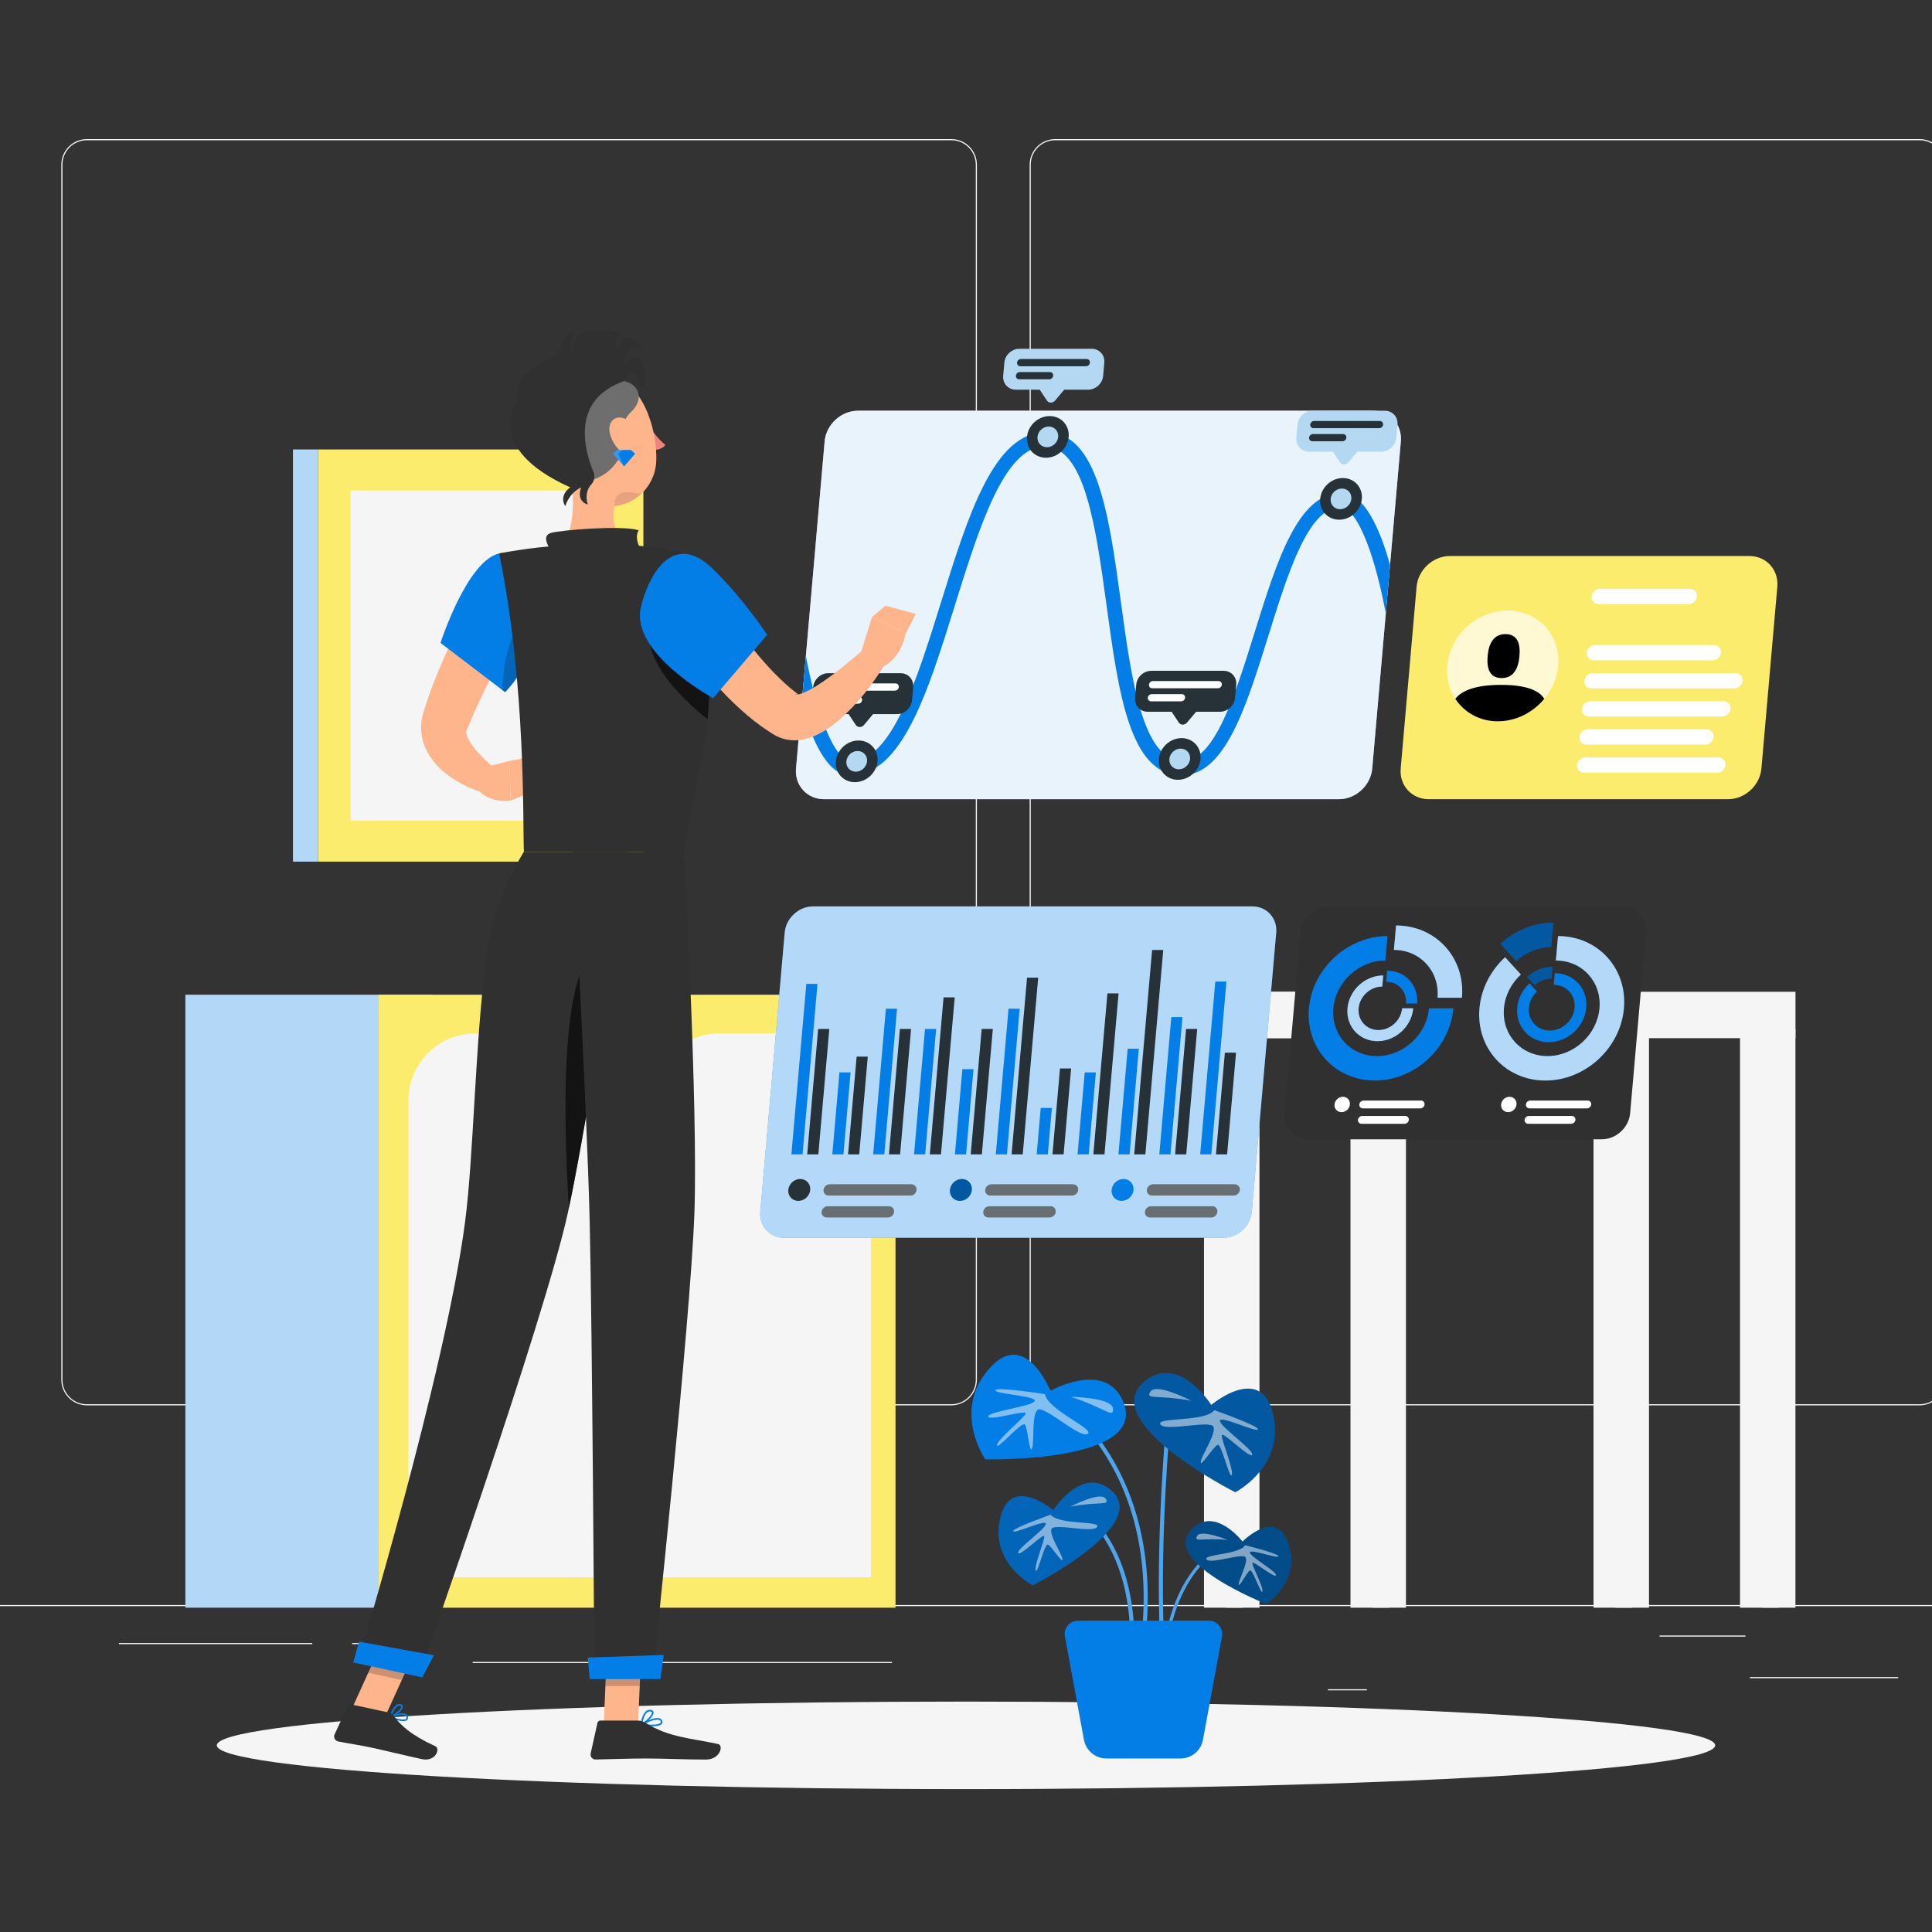 <svg width="500" height="500" viewBox="0 0 500 500" fill="none" xmlns="http://www.w3.org/2000/svg">
<rect x="0" y="0" width="500" height="500" fill="#333333" stroke="none"/>
<g clip-path="url(#clip0_588_6200)">
<g clip-path="url(#clip1_588_6200)">
<path d="M491.252 434.024H452.877V434.314H491.252V434.024Z" fill="#F5F5F5"/>
<path d="M353.747 437.168H343.676V437.458H353.747V437.168Z" fill="#F5F5F5"/>
<path d="M451.716 423.266H429.48V423.555H451.716V423.266Z" fill="#F5F5F5"/>
<path d="M80.822 425.211H30.779V425.501H80.822V425.211Z" fill="#F5F5F5"/>
<path d="M98.474 425.211H91.137V425.501H98.474V425.211Z" fill="#F5F5F5"/>
<path d="M230.852 430.104H122.32V430.394H230.852V430.104Z" fill="#F5F5F5"/>
<path d="M246.209 363.705H22.486C18.84 363.705 15.873 360.738 15.873 357.091V42.613C15.873 38.967 18.84 36 22.486 36H246.209C249.854 36 252.821 38.967 252.821 42.613V357.091C252.821 360.738 249.854 363.705 246.209 363.705ZM22.486 36.291C18.999 36.291 16.163 39.127 16.163 42.614V357.093C16.163 360.58 18.999 363.416 22.486 363.416H246.209C249.695 363.416 252.531 360.58 252.531 357.093V42.613C252.531 39.127 249.695 36.29 246.209 36.29L22.486 36.291Z" fill="#F5F5F5"/>
<path d="M496.807 363.705H273.085C269.44 363.705 266.473 360.738 266.473 357.091V42.613C266.473 38.967 269.44 36 273.085 36H496.807C500.454 36 503.42 38.967 503.42 42.613V357.091C503.42 360.738 500.453 363.705 496.807 363.705ZM273.085 36.291C269.599 36.291 266.762 39.127 266.762 42.614V357.093C266.762 360.58 269.599 363.416 273.085 363.416H496.807C500.295 363.416 503.131 360.58 503.131 357.093V42.613C503.131 39.127 500.295 36.29 496.807 36.29L273.085 36.291Z" fill="#F5F5F5"/>
<path d="M549.295 415.376H-30V415.666H549.295V415.376Z" fill="#F5F5F5"/>
<path d="M166.507 116.318H82.328V222.993H166.507V116.318Z" fill="#FCEC6D"/>
<path d="M158.127 126.938H90.709V212.374H158.127V126.938Z" fill="#F5F5F5"/>
<path d="M75.819 222.994H82.33L82.33 116.319H75.819L75.819 222.994Z" fill="#B3D8F7"/>
<path d="M134.228 170.972C141.763 178.506 141.763 190.722 134.228 198.257C126.694 205.791 114.478 205.791 106.943 198.257C99.408 190.722 126.694 163.436 134.228 170.972Z" fill="#F5F5F5"/>
<path d="M114.081 169.483C108.153 163.555 108.153 153.943 114.081 148.013C120.01 142.085 129.621 142.085 135.551 148.013C141.479 153.942 120.01 175.412 114.081 169.483Z" fill="#F5F5F5"/>
<path d="M422.403 266.289H412.404V416.071H422.403V266.289Z" fill="#F5F5F5"/>
<path d="M426.76 266.289H418.059V416.071H426.76V266.289Z" fill="#F5F5F5"/>
<path d="M321.594 266.289H311.596V416.071H321.594V266.289Z" fill="#F5F5F5"/>
<path d="M325.951 266.289H317.25V416.071H325.951V266.289Z" fill="#F5F5F5"/>
<path d="M460.311 266.289H450.312V416.071H460.311V266.289Z" fill="#F5F5F5"/>
<path d="M464.656 266.289H455.955V416.071H464.656V266.289Z" fill="#F5F5F5"/>
<path d="M359.503 266.289H349.504V416.071H359.503V266.289Z" fill="#F5F5F5"/>
<path d="M464.669 256.673H311.607V268.676H464.669V256.673Z" fill="#F5F5F5"/>
<path d="M355.159 256.673H311.607V268.676H355.159V256.673Z" fill="#F5F5F5"/>
<path d="M363.859 266.289H355.158V416.071H363.859V266.289Z" fill="#F5F5F5"/>
<path d="M112.004 257.434H47.977V416.072H112.004V257.434Z" fill="#B3D8F7"/>
<path d="M231.754 257.434H98.022V416.072H231.754V257.434Z" fill="#FCEC6D"/>
<path d="M225.389 408.195H168.838V284.803C168.838 275.218 176.609 267.447 186.194 267.447H208.034C217.619 267.447 225.39 275.218 225.39 284.803V408.195H225.389Z" fill="#F5F5F5"/>
<path d="M162.246 408.195H105.695V284.803C105.695 275.218 113.466 267.447 123.051 267.447H144.892C154.477 267.447 162.247 275.218 162.247 284.803V408.195H162.246Z" fill="#F5F5F5"/>
<path d="M157.158 336.754C157.158 340.047 154.646 342.716 151.547 342.716C148.447 342.716 145.936 340.047 145.936 336.754C145.936 333.461 148.447 330.792 151.547 330.792C154.645 330.792 157.158 333.461 157.158 336.754Z" fill="#F5F5F5"/>
<path d="M186.093 336.754C186.093 340.047 183.581 342.716 180.482 342.716C177.383 342.716 174.871 340.047 174.871 336.754C174.871 333.461 177.383 330.792 180.482 330.792C183.58 330.792 186.093 333.461 186.093 336.754Z" fill="#F5F5F5"/>
<path d="M250 463.016C357.082 463.016 443.889 457.947 443.889 451.693C443.889 445.44 357.082 440.37 250 440.37C142.918 440.37 56.111 445.44 56.111 451.693C56.111 457.947 142.918 463.016 250 463.016Z" fill="#F5F5F5"/>
<path d="M292.526 424.384C292.431 410.08 288.178 401.303 284.626 396.458C280.784 391.217 276.912 389.323 276.873 389.303L277.324 388.357C277.485 388.434 293.388 396.33 293.573 424.378L292.526 424.384Z" fill="#037EE6"/>
<path d="M296.655 421.862L295.611 421.77C299.711 375.331 268.652 359.015 268.338 358.856L268.812 357.921C269.132 358.083 300.817 374.724 296.655 421.862Z" fill="#037EE6"/>
<path d="M300.164 423.588C299.055 397.144 301.853 367.736 301.881 367.442L302.924 367.542C302.895 367.835 300.104 397.173 301.21 423.544L300.164 423.588Z" fill="#037EE6"/>
<path d="M302.226 425.128C304.04 413.849 308.466 407.438 311.858 404.045C315.529 400.376 318.815 399.351 318.848 399.34L318.607 398.539C318.471 398.58 304.957 402.879 301.4 424.996L302.226 425.128Z" fill="#037EE6"/>
<g opacity="0.3">
<path d="M292.526 424.384C292.431 410.08 288.178 401.303 284.626 396.458C280.784 391.217 276.912 389.323 276.873 389.303L277.324 388.357C277.485 388.434 293.388 396.33 293.573 424.378L292.526 424.384Z" fill="white"/>
<path d="M296.655 421.862L295.611 421.77C299.711 375.331 268.652 359.015 268.338 358.856L268.812 357.921C269.132 358.083 300.817 374.724 296.655 421.862Z" fill="white"/>
<path d="M300.164 423.588C299.055 397.144 301.853 367.736 301.881 367.442L302.924 367.542C302.895 367.835 300.104 397.173 301.21 423.544L300.164 423.588Z" fill="white"/>
<path d="M302.226 425.128C304.04 413.849 308.466 407.438 311.858 404.045C315.529 400.376 318.815 399.351 318.848 399.34L318.607 398.539C318.471 398.58 304.957 402.879 301.4 424.996L302.226 425.128Z" fill="white"/>
</g>
<path d="M271.84 359.958C271.84 359.958 264.928 342.37 254.996 355.445C246.937 366.053 254.973 377.668 254.973 377.668C254.973 377.668 298.201 378.763 290.467 362.256C285.707 352.097 271.84 359.958 271.84 359.958Z" fill="#037EE6"/>
<g opacity="0.5">
<path d="M270.427 360.797C270.427 360.797 257.692 358.824 257.616 359.816C257.54 360.808 268.786 361.266 267.739 362.664C266.692 364.061 255.857 365.246 255.755 366.581C255.653 367.916 265.895 364.672 265.442 365.846C264.988 367.02 258.119 372.537 258.007 374.006C257.895 375.475 264.449 367.784 265.227 368.65C266.006 369.515 266.412 376.485 267.072 374.879C267.732 373.274 266.927 366.258 268.509 364.887C270.091 363.516 279.358 372.284 281.463 371.102C283.568 369.919 271.175 364.96 270.427 360.797Z" fill="white"/>
<path d="M277.094 361.5C277.094 361.5 287.693 361.64 288.012 364.485C288.331 367.33 286.009 364.332 277.094 361.5Z" fill="white"/>
</g>
<path d="M275.597 423.508L280.523 450.244C281.041 453.056 283.493 455.097 286.352 455.097H305.499C308.358 455.097 310.81 453.056 311.328 450.244L316.254 423.508C316.644 421.391 315.019 419.44 312.867 419.44H278.984C276.832 419.44 275.207 421.392 275.597 423.508Z" fill="#037EE6"/>
<path d="M272.605 390.841C272.605 390.841 260.733 380.769 258.619 394.13C256.904 404.972 267.264 410.27 267.264 410.27C267.264 410.27 299.068 394.216 287.021 385.248C279.606 379.73 272.605 390.841 272.605 390.841Z" fill="#037EE6"/>
<path opacity="0.2" d="M272.605 390.841C272.605 390.841 260.733 380.769 258.619 394.13C256.904 404.972 267.264 410.27 267.264 410.27C267.264 410.27 299.068 394.216 287.021 385.248C279.606 379.73 272.605 390.841 272.605 390.841Z" fill="black"/>
<g opacity="0.5">
<path d="M271.906 392.001C271.906 392.001 261.893 395.532 262.225 396.282C262.557 397.032 270.898 392.981 270.683 394.403C270.467 395.825 263.065 400.908 263.511 401.917C263.957 402.926 270.127 396.579 270.256 397.607C270.384 398.636 267.549 405.318 268.04 406.428C268.531 407.538 270.291 399.401 271.193 399.726C272.095 400.051 275.107 404.951 274.96 403.529C274.813 402.106 271.494 397.328 272.108 395.716C272.722 394.104 282.866 396.857 283.933 395.178C285 393.501 274.071 394.732 271.906 392.001Z" fill="white"/>
<path d="M277.02 389.912C277.02 389.912 284.768 385.883 286.109 387.823C287.449 389.764 284.595 388.493 277.02 389.912Z" fill="white"/>
</g>
<path d="M313.476 363.604C313.476 363.604 327.273 351.898 329.73 367.427C331.723 380.026 319.683 386.184 319.683 386.184C319.683 386.184 282.722 367.527 296.723 357.105C305.339 350.691 313.476 363.604 313.476 363.604Z" fill="#037EE6"/>
<path opacity="0.3" d="M313.476 363.604C313.476 363.604 327.273 351.898 329.73 367.427C331.723 380.026 319.683 386.184 319.683 386.184C319.683 386.184 282.722 367.527 296.723 357.105C305.339 350.691 313.476 363.604 313.476 363.604Z" fill="black"/>
<g opacity="0.5">
<path d="M314.289 364.952C314.289 364.952 325.925 369.056 325.54 369.927C325.155 370.798 315.46 366.091 315.711 367.743C315.962 369.396 324.565 375.303 324.046 376.476C323.528 377.649 316.357 370.272 316.208 371.468C316.059 372.664 319.354 380.43 318.784 381.719C318.214 383.009 316.168 373.553 315.119 373.93C314.07 374.307 310.571 380.002 310.741 378.349C310.911 376.696 314.769 371.142 314.055 369.269C313.341 367.396 301.553 370.594 300.312 368.644C299.071 366.694 311.772 368.125 314.289 364.952Z" fill="white"/>
<path d="M308.346 362.524C308.346 362.524 299.34 357.841 297.783 360.096C296.224 362.352 299.542 360.874 308.346 362.524Z" fill="white"/>
</g>
<path d="M321.57 398.967C321.57 398.967 330.875 389.431 333.75 400.644C336.083 409.743 327.683 415.09 327.683 415.09C327.683 415.09 299.295 403.97 308.838 395.361C314.711 390.064 321.57 398.967 321.57 398.967Z" fill="#037EE6"/>
<path opacity="0.4" d="M321.57 398.967C321.57 398.967 330.875 389.431 333.75 400.644C336.083 409.743 327.683 415.09 327.683 415.09C327.683 415.09 299.295 403.97 308.838 395.361C314.711 390.064 321.57 398.967 321.57 398.967Z" fill="black"/>
<g opacity="0.5">
<path d="M322.258 399.899C322.258 399.899 331.073 402.102 330.85 402.768C330.628 403.433 323.195 400.653 323.493 401.848C323.791 403.042 330.507 406.778 330.208 407.673C329.909 408.569 324.142 403.657 324.115 404.544C324.089 405.431 327.042 410.896 326.713 411.881C326.384 412.866 324.23 406.075 323.487 406.424C322.744 406.773 320.573 411.19 320.583 409.967C320.593 408.743 323.037 404.405 322.384 403.081C321.731 401.757 313.31 404.918 312.266 403.574C311.223 402.23 320.632 402.399 322.258 399.899Z" fill="white"/>
<path d="M317.734 398.531C317.734 398.531 310.809 395.721 309.823 397.482C308.836 399.243 311.166 397.931 317.734 398.531Z" fill="white"/>
</g>
<path d="M414.513 294.855H338.662C334.918 294.855 332.148 291.819 332.476 288.075L336.563 241.356C336.891 237.612 340.192 234.576 343.936 234.576H419.787C423.531 234.576 426.301 237.612 425.973 241.356L421.885 288.075C421.558 291.819 418.257 294.855 414.513 294.855Z" fill="#303030"/>
<path d="M369.812 260.949C369.214 267.78 363.193 273.317 356.362 273.317C349.531 273.317 344.478 267.78 345.076 260.949C345.674 254.118 351.695 248.58 358.526 248.58L359.079 242.256C348.756 242.256 339.655 250.624 338.752 260.948C337.849 271.271 345.485 279.639 355.809 279.639C366.132 279.639 375.233 271.271 376.136 260.948L369.812 260.949Z" fill="#037EE6"/>
<path d="M378.352 258.207C379.255 247.884 371.618 239.516 361.295 239.516L360.742 245.84C367.573 245.84 372.626 251.377 372.028 258.208L378.352 258.207Z" fill="#037EE6"/>
<path opacity="0.7" d="M378.352 258.207C379.255 247.884 371.618 239.516 361.295 239.516L360.742 245.84C367.573 245.84 372.626 251.377 372.028 258.208L378.352 258.207Z" fill="white"/>
<path d="M362.864 260.949C362.591 264.058 359.851 266.578 356.742 266.578C353.633 266.578 351.333 264.058 351.606 260.949C351.878 257.84 354.618 255.32 357.727 255.32L357.979 252.441C353.281 252.441 349.139 256.25 348.728 260.949C348.318 265.647 351.793 269.455 356.491 269.455C361.189 269.455 365.331 265.646 365.742 260.949H362.864Z" fill="#037EE6"/>
<path opacity="0.7" d="M362.864 260.949C362.591 264.058 359.851 266.578 356.742 266.578C353.633 266.578 351.333 264.058 351.606 260.949C351.878 257.84 354.618 255.32 357.727 255.32L357.979 252.441C353.281 252.441 349.139 256.25 348.728 260.949C348.318 265.647 351.793 269.455 356.491 269.455C361.189 269.455 365.331 265.646 365.742 260.949H362.864Z" fill="white"/>
<path d="M366.751 259.701C367.163 255.003 363.687 251.195 358.988 251.195L358.736 254.073C361.846 254.073 364.145 256.593 363.873 259.702L366.751 259.701Z" fill="#037EE6"/>
<path d="M403.214 242.257L402.661 248.58C409.492 248.58 414.545 254.118 413.947 260.949C413.349 267.78 407.327 273.318 400.496 273.318C393.665 273.318 388.613 267.78 389.211 260.949C389.51 257.534 391.165 254.441 393.598 252.203L389.518 247.732C385.84 251.114 383.339 255.787 382.887 260.948C381.984 271.271 389.62 279.639 399.943 279.639C410.266 279.639 419.367 271.271 420.27 260.948C421.174 250.625 413.537 242.257 403.214 242.257Z" fill="#037EE6"/>
<path opacity="0.7" d="M403.214 242.257L402.661 248.58C409.492 248.58 414.545 254.118 413.947 260.949C413.349 267.78 407.327 273.318 400.496 273.318C393.665 273.318 388.613 267.78 389.211 260.949C389.51 257.534 391.165 254.441 393.598 252.203L389.518 247.732C385.84 251.114 383.339 255.787 382.887 260.948C381.984 271.271 389.62 279.639 399.943 279.639C410.266 279.639 419.367 271.271 420.27 260.948C421.174 250.625 413.537 242.257 403.214 242.257Z" fill="white"/>
<path d="M388.303 244.267L392.383 248.739C394.817 246.501 398.03 245.116 401.446 245.116L401.999 238.792C396.837 238.794 391.981 240.885 388.303 244.267Z" fill="#037EE6"/>
<path opacity="0.3" d="M388.303 244.267L392.383 248.739C394.817 246.501 398.03 245.116 401.446 245.116L401.999 238.792C396.837 238.794 391.981 240.885 388.303 244.267Z" fill="black"/>
<path d="M402.374 251.86L402.11 254.882C405.374 254.882 407.788 257.529 407.503 260.792C407.218 264.056 404.34 266.702 401.077 266.702C397.812 266.702 395.399 264.056 395.684 260.792C395.826 259.16 396.618 257.683 397.78 256.613L395.83 254.476C394.073 256.093 392.878 258.325 392.662 260.791C392.23 265.723 395.879 269.723 400.812 269.723C405.744 269.723 410.092 265.725 410.524 260.791C410.956 255.858 407.307 251.86 402.374 251.86Z" fill="#037EE6"/>
<path d="M395.248 252.822L397.198 254.959C398.36 253.89 399.896 253.229 401.528 253.229L401.793 250.207C399.326 250.205 397.005 251.205 395.248 252.822Z" fill="#037EE6"/>
<path opacity="0.3" d="M395.248 252.822L397.198 254.959C398.36 253.89 399.896 253.229 401.528 253.229L401.793 250.207C399.326 250.205 397.005 251.205 395.248 252.822Z" fill="black"/>
<path d="M347.186 287.829C346.085 287.829 345.27 286.936 345.367 285.835C345.464 284.734 346.434 283.842 347.535 283.842C348.636 283.842 349.451 284.734 349.354 285.835C349.258 286.936 348.287 287.829 347.186 287.829Z" fill="white"/>
<path d="M367.587 286.849H352.714C352.155 286.849 351.74 286.394 351.789 285.835C351.838 285.274 352.332 284.821 352.892 284.821H367.765C368.324 284.821 368.739 285.275 368.69 285.835C368.64 286.394 368.147 286.849 367.587 286.849Z" fill="white"/>
<path d="M363.499 290.836H352.365C351.805 290.836 351.391 290.382 351.439 289.823C351.488 289.263 351.982 288.809 352.543 288.809H363.676C364.236 288.809 364.651 289.263 364.602 289.823C364.553 290.382 364.059 290.836 363.499 290.836Z" fill="white"/>
<path d="M390.307 287.829C389.206 287.829 388.391 286.936 388.488 285.835C388.585 284.734 389.555 283.842 390.656 283.842C391.757 283.842 392.572 284.734 392.475 285.835C392.379 286.936 391.408 287.829 390.307 287.829Z" fill="white"/>
<path d="M410.708 286.849H395.836C395.275 286.849 394.861 286.394 394.91 285.835C394.959 285.274 395.453 284.821 396.013 284.821H410.886C411.445 284.821 411.86 285.275 411.811 285.835C411.762 286.394 411.268 286.849 410.708 286.849Z" fill="white"/>
<path d="M406.62 290.836H395.486C394.926 290.836 394.512 290.382 394.561 289.823C394.609 289.263 395.103 288.809 395.664 288.809H406.797C407.357 288.809 407.772 289.263 407.723 289.823C407.674 290.382 407.18 290.836 406.62 290.836Z" fill="white"/>
<path d="M316.592 320.333H202.949C199.205 320.333 196.435 317.298 196.763 313.553L203.079 241.356C203.406 237.612 206.707 234.576 210.451 234.576H324.094C327.838 234.576 330.608 237.612 330.281 241.356L323.964 313.553C323.637 317.298 320.336 320.333 316.592 320.333Z" fill="#037EE6"/>
<path opacity="0.7" d="M316.592 320.333H202.949C199.205 320.333 196.435 317.298 196.763 313.553L203.079 241.356C203.406 237.612 206.707 234.576 210.451 234.576H324.094C327.838 234.576 330.608 237.612 330.281 241.356L323.964 313.553C323.637 317.298 320.336 320.333 316.592 320.333Z" fill="white"/>
<path d="M207.7 298.748H204.814L208.675 254.628H211.56L207.7 298.748Z" fill="#037EE6"/>
<path d="M211.787 298.748H208.902L211.741 266.296H214.626L211.787 298.748Z" fill="#263238"/>
<path d="M218.279 298.748H215.395L217.25 277.54H220.135L218.279 298.748Z" fill="#037EE6"/>
<path d="M222.367 298.748H219.482L221.695 273.451H224.581L222.367 298.748Z" fill="#263238"/>
<path d="M228.857 298.748H225.973L229.271 261.048H232.156L228.857 298.748Z" fill="#037EE6"/>
<path d="M232.946 298.748H230.061L232.9 266.296H235.785L232.946 298.748Z" fill="#263238"/>
<path d="M239.437 298.748H236.553L239.392 266.296H242.276L239.437 298.748Z" fill="#037EE6"/>
<path d="M243.524 298.748H240.639L244.194 258.12H247.078L243.524 298.748Z" fill="#263238"/>
<path d="M250.017 298.748H247.131L249.061 276.688H251.946L250.017 298.748Z" fill="#037EE6"/>
<path d="M254.103 298.748H251.219L254.058 266.296H256.944L254.103 298.748Z" fill="#263238"/>
<path d="M260.597 298.748H257.711L261.009 261.048H263.894L260.597 298.748Z" fill="#037EE6"/>
<path d="M264.684 298.747H261.799L265.8 253.008H268.685L264.684 298.747Z" fill="#263238"/>
<path d="M271.176 298.747H268.291L269.341 286.737H272.227L271.176 298.747Z" fill="#037EE6"/>
<path d="M275.263 298.748H272.377L274.322 276.518H277.207L275.263 298.748Z" fill="#263238"/>
<path d="M281.754 298.748H278.869L280.724 277.54H283.609L281.754 298.748Z" fill="#037EE6"/>
<path d="M285.843 298.748H282.957L286.601 257.098H289.486L285.843 298.748Z" fill="#263238"/>
<path d="M292.335 298.748H289.449L291.841 271.407H294.726L292.335 298.748Z" fill="#037EE6"/>
<path d="M296.422 298.748H293.537L298.164 245.854H301.05L296.422 298.748Z" fill="#263238"/>
<path d="M302.913 298.748H300.027L303.134 263.23H306.02L302.913 298.748Z" fill="#037EE6"/>
<path d="M307 298.748H304.115L306.954 266.296H309.839L307 298.748Z" fill="#263238"/>
<path d="M313.492 298.747H310.607L314.52 254.031H317.404L313.492 298.747Z" fill="#037EE6"/>
<path d="M317.58 298.748H314.695L316.997 272.429H319.883L317.58 298.748Z" fill="#263238"/>
<path d="M206.597 310.792C205.03 310.792 203.872 309.522 204.009 307.955C204.146 306.388 205.527 305.118 207.094 305.118C208.661 305.118 209.819 306.388 209.682 307.955C209.545 309.523 208.164 310.792 206.597 310.792Z" fill="#263238"/>
<path d="M235.62 309.398H214.461C213.664 309.398 213.075 308.752 213.144 307.956C213.214 307.159 213.916 306.513 214.713 306.513H235.871C236.668 306.513 237.257 307.159 237.188 307.956C237.12 308.752 236.417 309.398 235.62 309.398Z" fill="#263238"/>
<path d="M229.805 315.072H213.965C213.168 315.072 212.579 314.426 212.648 313.629C212.718 312.833 213.42 312.187 214.217 312.187H230.056C230.853 312.187 231.442 312.833 231.373 313.629C231.304 314.426 230.602 315.072 229.805 315.072Z" fill="#263238"/>
<path opacity="0.3" d="M235.62 309.398H214.461C213.664 309.398 213.075 308.752 213.144 307.956C213.214 307.159 213.916 306.513 214.713 306.513H235.871C236.668 306.513 237.257 307.159 237.188 307.956C237.12 308.752 236.417 309.398 235.62 309.398Z" fill="white"/>
<path opacity="0.3" d="M229.805 315.072H213.965C213.168 315.072 212.579 314.426 212.648 313.629C212.718 312.833 213.42 312.187 214.217 312.187H230.056C230.853 312.187 231.442 312.833 231.373 313.629C231.304 314.426 230.602 315.072 229.805 315.072Z" fill="white"/>
<path d="M248.433 310.792C246.866 310.792 245.708 309.522 245.845 307.955C245.982 306.388 247.363 305.118 248.93 305.118C250.497 305.118 251.655 306.388 251.518 307.955C251.38 309.523 250 310.792 248.433 310.792Z" fill="#037EE6"/>
<path opacity="0.3" d="M248.433 310.792C246.866 310.792 245.708 309.522 245.845 307.955C245.982 306.388 247.363 305.118 248.93 305.118C250.497 305.118 251.655 306.388 251.518 307.955C251.38 309.523 250 310.792 248.433 310.792Z" fill="black"/>
<path d="M277.455 309.398H256.297C255.5 309.398 254.911 308.752 254.98 307.956C255.05 307.159 255.752 306.513 256.549 306.513H277.708C278.505 306.513 279.094 307.159 279.025 307.956C278.955 308.752 278.252 309.398 277.455 309.398Z" fill="#263238"/>
<path d="M271.641 315.072H255.801C255.004 315.072 254.415 314.426 254.484 313.629C254.554 312.833 255.256 312.187 256.053 312.187H271.894C272.69 312.187 273.28 312.833 273.21 313.629C273.14 314.426 272.438 315.072 271.641 315.072Z" fill="#263238"/>
<path opacity="0.3" d="M277.455 309.398H256.297C255.5 309.398 254.911 308.752 254.98 307.956C255.05 307.159 255.752 306.513 256.549 306.513H277.708C278.505 306.513 279.094 307.159 279.025 307.956C278.955 308.752 278.252 309.398 277.455 309.398Z" fill="white"/>
<path opacity="0.3" d="M271.641 315.072H255.801C255.004 315.072 254.415 314.426 254.484 313.629C254.554 312.833 255.256 312.187 256.053 312.187H271.894C272.69 312.187 273.28 312.833 273.21 313.629C273.14 314.426 272.438 315.072 271.641 315.072Z" fill="white"/>
<path d="M290.269 310.792C288.702 310.792 287.544 309.522 287.681 307.955C287.818 306.388 289.199 305.118 290.766 305.118C292.332 305.118 293.491 306.388 293.354 307.955C293.216 309.523 291.836 310.792 290.269 310.792Z" fill="#037EE6"/>
<path d="M319.292 309.398H298.133C297.336 309.398 296.747 308.752 296.816 307.956C296.886 307.159 297.588 306.513 298.385 306.513H319.544C320.341 306.513 320.93 307.159 320.86 307.956C320.792 308.752 320.089 309.398 319.292 309.398Z" fill="#263238"/>
<path d="M313.477 315.072H297.637C296.84 315.072 296.251 314.426 296.32 313.629C296.39 312.833 297.092 312.187 297.889 312.187H313.729C314.526 312.187 315.115 312.833 315.045 313.629C314.976 314.426 314.274 315.072 313.477 315.072Z" fill="#263238"/>
<path opacity="0.3" d="M319.292 309.398H298.133C297.336 309.398 296.747 308.752 296.816 307.956C296.886 307.159 297.588 306.513 298.385 306.513H319.544C320.341 306.513 320.93 307.159 320.86 307.956C320.792 308.752 320.089 309.398 319.292 309.398Z" fill="white"/>
<path opacity="0.3" d="M313.477 315.072H297.637C296.84 315.072 296.251 314.426 296.32 313.629C296.39 312.833 297.092 312.187 297.889 312.187H313.729C314.526 312.187 315.115 312.833 315.045 313.629C314.976 314.426 314.274 315.072 313.477 315.072Z" fill="white"/>
<path d="M447.211 206.831H369.752C365.363 206.831 362.116 203.272 362.5 198.883L366.616 151.842C367 147.452 370.869 143.894 375.259 143.894H452.718C457.107 143.894 460.354 147.452 459.97 151.842L455.854 198.883C455.47 203.272 451.6 206.831 447.211 206.831Z" fill="#FCEC6D"/>
<path d="M403.234 172.333C402.541 180.252 395.559 186.673 387.639 186.673C379.72 186.673 373.861 180.252 374.554 172.333C375.247 164.413 382.229 157.992 390.148 157.992C398.069 157.992 403.928 164.413 403.234 172.333Z" fill="#FCEC6D"/>
<path opacity="0.7" d="M403.234 172.333C402.541 180.252 395.559 186.673 387.639 186.673C379.72 186.673 373.861 180.252 374.554 172.333C375.247 164.413 382.229 157.992 390.148 157.992C398.069 157.992 403.928 164.413 403.234 172.333Z" fill="white"/>
<path d="M393.235 169.796C392.961 172.937 391.76 175.483 388.619 175.483C385.477 175.483 384.723 172.937 384.997 169.796C385.272 166.655 386.473 164.108 389.614 164.108C392.756 164.107 393.51 166.653 393.235 169.796Z" fill="black"/>
<path d="M388.462 177.246C381.883 177.246 378.317 178.71 376.635 180.859C378.939 184.38 382.916 186.673 387.638 186.673C392.36 186.673 396.737 184.38 399.659 180.859C398.351 178.71 395.041 177.246 388.462 177.246Z" fill="black"/>
<path d="M437.019 156.33H413.741C412.651 156.33 411.844 155.446 411.939 154.356C412.034 153.266 412.995 152.382 414.086 152.382H437.364C438.454 152.382 439.261 153.266 439.166 154.356C439.07 155.446 438.108 156.33 437.019 156.33Z" fill="white"/>
<path d="M443.227 170.879H412.468C411.378 170.879 410.571 169.995 410.666 168.905C410.762 167.815 411.722 166.931 412.813 166.931H443.572C444.662 166.931 445.469 167.815 445.374 168.905C445.278 169.995 444.317 170.879 443.227 170.879Z" fill="white"/>
<path d="M448.825 178.152H411.831C410.74 178.152 409.934 177.268 410.029 176.178C410.124 175.088 411.085 174.204 412.176 174.204H449.171C450.262 174.204 451.067 175.088 450.973 176.178C450.877 177.268 449.915 178.152 448.825 178.152Z" fill="white"/>
<path d="M445.695 185.425H411.194C410.104 185.425 409.298 184.541 409.392 183.451C409.488 182.361 410.449 181.477 411.54 181.477H446.04C447.13 181.477 447.937 182.361 447.842 183.451C447.747 184.542 446.786 185.425 445.695 185.425Z" fill="white"/>
<path d="M441.317 192.7H410.558C409.466 192.7 408.661 191.816 408.756 190.726C408.852 189.636 409.812 188.752 410.903 188.752H441.662C442.752 188.752 443.559 189.636 443.464 190.726C443.368 191.816 442.407 192.7 441.317 192.7Z" fill="white"/>
<path d="M444.423 199.974H409.923C408.833 199.974 408.026 199.09 408.121 198C408.216 196.91 409.177 196.026 410.268 196.026H444.768C445.858 196.026 446.665 196.91 446.57 198C446.474 199.09 445.513 199.974 444.423 199.974Z" fill="white"/>
<path d="M346.49 206.831H213.264C208.874 206.831 205.627 203.272 206.011 198.883L213.416 114.245C213.8 109.855 217.669 106.296 222.059 106.296H355.284C359.673 106.296 362.921 109.855 362.537 114.245L355.132 198.883C354.749 203.272 350.88 206.831 346.49 206.831Z" fill="#B4D8F1"/>
<path opacity="0.7" d="M346.49 206.831H213.264C208.874 206.831 205.627 203.272 206.011 198.883L213.416 114.245C213.8 109.855 217.669 106.296 222.059 106.296H355.284C359.673 106.296 362.921 109.855 362.537 114.245L355.132 198.883C354.749 203.272 350.88 206.831 346.49 206.831Z" fill="white"/>
<path d="M359.741 146.209C357.154 136.898 353.082 127.57 347.145 127.57C335.94 127.57 330.469 145.124 324.678 163.708C319.591 180.038 314.328 196.924 306.118 196.924C295.703 196.924 292.852 176.037 290.092 155.837C287.001 133.204 284.079 111.827 270.67 111.827C257.26 111.827 250.599 133.204 243.547 155.837C237.254 176.037 230.746 196.924 220.332 196.924C215.461 196.924 210.932 182.542 208.56 169.741L207.467 182.236C210.057 191.477 214.112 200.665 220.004 200.665C233.413 200.665 240.074 179.288 247.126 156.655C253.419 136.455 259.927 115.568 270.342 115.568C280.756 115.568 283.61 136.455 286.369 156.655C289.46 179.288 292.381 200.665 305.79 200.665C316.997 200.665 322.466 183.111 328.257 164.526C333.345 148.195 338.606 131.31 346.817 131.31C351.724 131.31 356.284 145.907 358.641 158.779L359.741 146.209Z" fill="#037EE6"/>
<path d="M276.567 113.071C276.306 116.048 273.682 118.462 270.705 118.462C267.728 118.462 265.526 116.049 265.787 113.071C266.047 110.095 268.671 107.681 271.649 107.681C274.626 107.681 276.827 110.095 276.567 113.071Z" fill="#263238"/>
<path d="M272.952 114.917C274.068 113.848 274.179 112.152 273.2 111.13C272.221 110.107 270.522 110.144 269.406 111.213C268.29 112.282 268.179 113.978 269.158 115C270.137 116.023 271.836 115.986 272.952 114.917Z" fill="#B4D8F1"/>
<path d="M282.514 90.26H263.833C261.847 90.26 260.096 91.87 259.921 93.856L259.623 97.262C259.45 99.248 260.919 100.858 262.905 100.858H269.082L270.941 103.664C271.41 104.371 272.47 104.371 273.061 103.664L275.411 100.858H281.586C283.573 100.858 285.324 99.248 285.498 97.262L285.796 93.856C285.97 91.87 284.499 90.26 282.514 90.26Z" fill="#B4D8F1"/>
<path d="M281.054 94.781H264.064C263.547 94.781 263.165 94.362 263.211 93.846C263.256 93.33 263.711 92.911 264.228 92.911H281.218C281.735 92.911 282.118 93.33 282.071 93.846C282.025 94.362 281.57 94.781 281.054 94.781Z" fill="#263238"/>
<path d="M271.546 98.162H263.767C263.251 98.162 262.868 97.743 262.914 97.227C262.959 96.711 263.414 96.292 263.931 96.292H271.71C272.226 96.292 272.609 96.711 272.563 97.227C272.518 97.743 272.063 98.162 271.546 98.162Z" fill="#263238"/>
<path d="M310.703 196.416C310.443 199.393 307.819 201.807 304.841 201.807C301.864 201.807 299.663 199.394 299.923 196.416C300.184 193.44 302.808 191.025 305.785 191.025C308.763 191.025 310.964 193.44 310.703 196.416Z" fill="#263238"/>
<path d="M307.993 196.417C307.863 197.896 306.558 199.096 305.08 199.096C303.601 199.096 302.506 197.896 302.635 196.417C302.765 194.937 304.069 193.739 305.548 193.739C307.027 193.739 308.122 194.937 307.993 196.417Z" fill="#B4D8F1"/>
<path d="M316.65 173.604H297.968C295.981 173.604 294.231 175.213 294.056 177.2L293.758 180.605C293.585 182.592 295.054 184.202 297.04 184.202H303.216L305.076 187.007C305.545 187.714 306.604 187.714 307.196 187.007L309.546 184.202H315.721C317.708 184.202 319.458 182.592 319.633 180.605L319.931 177.2C320.107 175.215 318.637 173.604 316.65 173.604Z" fill="#263238"/>
<path d="M315.193 178.124H298.202C297.686 178.124 297.303 177.705 297.349 177.189C297.394 176.673 297.85 176.254 298.367 176.254H315.357C315.873 176.254 316.256 176.673 316.21 177.189C316.164 177.705 315.709 178.124 315.193 178.124Z" fill="white"/>
<path d="M305.684 181.508H297.906C297.389 181.508 297.006 181.089 297.053 180.572C297.097 180.056 297.553 179.637 298.07 179.637H305.849C306.365 179.637 306.748 180.056 306.702 180.572C306.656 181.089 306.2 181.508 305.684 181.508Z" fill="white"/>
<path d="M352.442 129.108C352.181 132.085 349.557 134.499 346.58 134.499C343.602 134.499 341.401 132.086 341.662 129.108C341.922 126.132 344.546 123.718 347.524 123.718C350.5 123.719 352.702 126.132 352.442 129.108Z" fill="#263238"/>
<path d="M349.731 129.11C349.601 130.589 348.297 131.788 346.818 131.788C345.338 131.788 344.244 130.589 344.374 129.11C344.503 127.631 345.808 126.431 347.287 126.431C348.766 126.431 349.859 127.631 349.731 129.11Z" fill="#B4D8F1"/>
<path d="M358.389 106.297H339.708C337.722 106.297 335.971 107.907 335.796 109.893L335.498 113.299C335.325 115.285 336.794 116.895 338.78 116.895H344.957L346.816 119.701C347.284 120.408 348.345 120.408 348.936 119.701L351.286 116.895H357.461C359.448 116.895 361.199 115.285 361.373 113.299L361.671 109.893C361.845 107.907 360.376 106.297 358.389 106.297Z" fill="#B4D8F1"/>
<path d="M356.931 110.818H339.941C339.424 110.818 339.042 110.399 339.088 109.883C339.133 109.366 339.588 108.947 340.105 108.947H357.095C357.612 108.947 357.995 109.366 357.948 109.883C357.904 110.399 357.447 110.818 356.931 110.818Z" fill="#263238"/>
<path d="M347.423 114.199H339.644C339.128 114.199 338.745 113.78 338.791 113.264C338.836 112.748 339.291 112.329 339.808 112.329H347.587C348.103 112.329 348.486 112.748 348.44 113.264C348.394 113.78 347.939 114.199 347.423 114.199Z" fill="#263238"/>
<path d="M227.105 197.033C226.844 200.009 224.221 202.424 221.243 202.424C218.265 202.424 216.064 200.011 216.323 197.033C216.584 194.056 219.209 191.642 222.186 191.642C225.162 191.642 227.366 194.056 227.105 197.033Z" fill="#263238"/>
<path d="M224.393 197.034C224.263 198.513 222.959 199.713 221.48 199.713C220 199.713 218.906 198.513 219.036 197.034C219.166 195.555 220.47 194.355 221.949 194.355C223.428 194.355 224.523 195.555 224.393 197.034Z" fill="#B4D8F1"/>
<path d="M233.051 174.22H214.37C212.384 174.22 210.633 175.83 210.458 177.817L210.16 181.222C209.987 183.208 211.456 184.818 213.442 184.818H219.619L221.478 187.624C221.947 188.331 223.007 188.331 223.598 187.624L225.948 184.818H232.124C234.11 184.818 235.861 183.208 236.035 181.222L236.333 177.817C236.507 175.831 235.038 174.22 233.051 174.22Z" fill="#263238"/>
<path d="M231.593 178.741H214.603C214.087 178.741 213.704 178.322 213.75 177.805C213.795 177.289 214.25 176.87 214.767 176.87H231.758C232.274 176.87 232.657 177.289 232.611 177.805C232.566 178.323 232.11 178.741 231.593 178.741Z" fill="white"/>
<path d="M222.085 182.123H214.306C213.79 182.123 213.407 181.704 213.453 181.188C213.498 180.671 213.953 180.252 214.471 180.252H222.249C222.765 180.252 223.148 180.671 223.102 181.188C223.056 181.704 222.601 182.123 222.085 182.123Z" fill="white"/>
<path d="M137.201 156.937L133.716 163.012L130.3 169.216C128.05 173.361 125.901 177.539 123.939 181.738C122.963 183.844 122.033 185.94 121.186 188.047L121.029 188.428C121.016 188.458 120.999 188.488 120.978 188.518C120.924 188.58 120.904 188.633 120.875 188.685C120.809 188.791 120.768 188.894 120.711 189.032C120.62 189.304 120.655 189.769 120.856 190.387C121.24 191.641 122.375 193.277 123.768 194.8C125.132 196.333 126.898 197.899 128.487 199.273L125.655 205.308C124.215 204.897 123.017 204.483 121.748 203.928C120.492 203.399 119.275 202.758 118.058 202.035C115.656 200.552 113.244 198.718 111.246 195.717C110.274 194.215 109.442 192.356 109.115 190.203C108.966 189.131 108.913 188.01 109.05 186.918C109.111 186.369 109.192 185.823 109.327 185.307L109.524 184.521L109.674 184.043C110.451 181.573 111.256 179.126 112.199 176.768C114.036 172.024 116.106 167.439 118.365 162.977C119.493 160.744 120.661 158.538 121.894 156.366C123.133 154.176 124.34 152.062 125.757 149.855L137.201 156.937Z" fill="#FFB58C"/>
<path d="M125.453 198.592L131.805 196.94L132.168 207.194C132.168 207.194 127.201 207.932 124.158 204.893L125.453 198.592Z" fill="#FFB58C"/>
<path d="M140.804 195.211L139.371 204.213L132.169 207.193L131.805 196.94L140.804 195.211Z" fill="#FFB58C"/>
<path d="M167.075 108.616C167.217 109.318 167.704 109.811 168.164 109.718C168.623 109.625 168.879 108.981 168.736 108.279C168.594 107.576 168.107 107.083 167.647 107.176C167.189 107.269 166.932 107.915 167.075 108.616Z" fill="#303030"/>
<path d="M167.641 109.825C167.641 109.825 170.059 113.549 172.213 115.145C171.208 116.557 168.988 116.457 168.988 116.457L167.641 109.825Z" fill="#ED847E"/>
<path d="M163.713 105.241C163.611 105.241 163.508 105.203 163.428 105.129C163.258 104.972 163.247 104.705 163.405 104.535C164.985 102.826 166.901 103.129 166.983 103.143C167.213 103.182 167.366 103.4 167.327 103.628C167.288 103.857 167.069 104.01 166.844 103.973C166.781 103.963 165.282 103.743 164.022 105.106C163.939 105.195 163.827 105.241 163.713 105.241Z" fill="#303030"/>
<path d="M147.081 118.489C148.354 124.984 149.625 136.888 145.08 141.222C145.08 141.222 146.856 147.812 158.927 147.812C172.2 147.812 165.27 141.223 165.27 141.223C158.027 139.494 158.214 134.119 159.475 129.072L147.081 118.489Z" fill="#FFB58C"/>
<path d="M142.462 142.426C141.491 140.622 140.423 138.556 142.633 137.909C145.065 137.197 160.687 135.877 165.276 137.213C163.866 139.721 166.253 142.803 166.253 142.803L142.462 142.426Z" fill="#303030"/>
<path d="M103.14 445.272C104.031 445.466 104.921 445.515 105.351 445.151C105.531 444.998 105.712 444.704 105.554 444.175C105.471 443.897 105.289 443.688 105.012 443.556C103.813 442.983 101.057 444.106 100.94 444.154C100.864 444.186 100.813 444.259 100.811 444.343C100.808 444.426 100.854 444.502 100.929 444.539C101.352 444.742 102.245 445.079 103.14 445.272ZM104.585 443.853C104.676 443.873 104.76 443.9 104.832 443.936C104.999 444.015 105.104 444.133 105.152 444.295C105.265 444.673 105.125 444.793 105.079 444.831C104.601 445.237 102.828 444.863 101.579 444.363C102.425 444.065 103.796 443.683 104.585 443.853Z" fill="#037EE6"/>
<path d="M100.977 444.555C101.011 444.562 101.046 444.561 101.081 444.551C102.084 444.257 104.232 442.732 104.259 441.725C104.264 441.542 104.2 441.211 103.721 441.044C103.41 440.936 103.097 440.962 102.789 441.119C101.602 441.725 100.853 444.185 100.821 444.289C100.799 444.362 100.819 444.443 100.873 444.498C100.902 444.527 100.938 444.546 100.977 444.555ZM103.49 441.415C103.52 441.422 103.552 441.431 103.582 441.442C103.842 441.533 103.838 441.66 103.837 441.714C103.822 442.309 102.405 443.507 101.365 443.991C101.625 443.282 102.219 441.882 102.979 441.494C103.153 441.405 103.321 441.378 103.49 441.415Z" fill="#037EE6"/>
<path d="M168.7 446.762C169.839 446.762 170.941 446.605 171.309 446.094C171.439 445.915 171.54 445.609 171.291 445.175C171.152 444.931 170.927 444.765 170.625 444.683C169.147 444.282 166.044 446.05 165.912 446.125C165.836 446.169 165.795 446.255 165.81 446.342C165.824 446.429 165.891 446.496 165.976 446.514C166.542 446.626 167.638 446.762 168.7 446.762ZM170.108 445.04C170.256 445.04 170.393 445.054 170.514 445.088C170.708 445.141 170.843 445.237 170.926 445.382C171.075 445.643 171.02 445.772 170.967 445.847C170.554 446.421 168.309 446.435 166.659 446.201C167.482 445.778 169.071 445.04 170.108 445.04Z" fill="#037EE6"/>
<path d="M166.016 446.516C166.045 446.516 166.074 446.51 166.102 446.498C167.174 446.017 169.296 444.096 169.134 443.093C169.096 442.857 168.929 442.564 168.351 442.506C167.92 442.462 167.529 442.584 167.185 442.866C166.056 443.794 165.817 446.185 165.806 446.287C165.798 446.36 165.831 446.434 165.893 446.478C165.93 446.503 165.973 446.516 166.016 446.516ZM168.182 442.917C168.223 442.917 168.265 442.919 168.308 442.923C168.686 442.961 168.71 443.11 168.717 443.16C168.815 443.763 167.372 445.271 166.278 445.929C166.392 445.23 166.709 443.799 167.451 443.191C167.676 443.006 167.916 442.917 168.182 442.917Z" fill="#037EE6"/>
<path d="M156.252 446.306H165.131L166.016 425.742H157.136L156.252 446.306Z" fill="#FFB58C"/>
<path d="M91.078 442.195L99.757 444.074L108.47 424.92L99.792 423.042L91.078 442.195Z" fill="#FFB58C"/>
<path d="M100.591 443.203L90.842 441.093C90.487 441.016 90.126 441.196 89.975 441.526L86.591 448.869C86.24 449.63 86.704 450.523 87.528 450.687C90.945 451.365 92.64 451.523 96.929 452.451C99.566 453.023 105.522 454.473 109.165 455.262C112.728 456.033 114.064 452.552 112.642 451.903C106.272 448.992 103.611 446.429 101.887 444.042C101.574 443.612 101.11 443.316 100.591 443.203Z" fill="#303030"/>
<path d="M165.074 445.278H155.376C155.013 445.278 154.699 445.531 154.619 445.885L152.866 453.778C152.684 454.596 153.306 455.372 154.143 455.358C157.641 455.299 162.696 455.093 167.092 455.093C172.233 455.093 176.672 455.373 182.702 455.373C186.347 455.373 187.359 451.688 185.832 451.355C178.886 449.835 173.214 449.672 167.211 445.971C166.56 445.568 165.84 445.278 165.074 445.278Z" fill="#303030"/>
<path d="M129.182 143.229C120.86 145.136 113.998 166.383 113.998 166.383L130.711 179.122C130.711 179.122 136.845 173.338 139.574 162.711C142.434 151.575 137.691 141.278 129.182 143.229Z" fill="#037EE6"/>
<path opacity="0.2" d="M136.315 158.854C131.794 163.326 130.319 171.473 129.969 178.556L130.706 179.124C130.706 179.124 136.846 173.334 139.578 162.71C139.747 162.045 139.892 161.38 140.013 160.728L136.315 158.854Z" fill="black"/>
<path d="M178.928 143.687C178.928 143.687 185.743 150.362 183.17 185.833C182.49 195.217 178.903 206.615 177.036 220.436C162.726 220.436 142.549 220.436 135.585 220.436C135.258 213.145 136.213 177.58 129.182 143.229C129.182 143.229 137.322 141.594 145.081 141.221C151.15 140.928 159.936 140.735 165.27 141.222C172.304 141.864 178.928 143.687 178.928 143.687Z" fill="#303030"/>
<path opacity="0.6" d="M183.732 173.391C182.952 168.237 182.121 163.738 181.278 159.855L181.018 159.696L168.006 165.15C168.633 173.226 177.188 181.396 183.137 186.158C183.145 186.052 183.163 185.938 183.17 185.833C183.508 181.21 183.68 177.086 183.732 173.391Z" fill="black"/>
<path opacity="0.2" d="M166.015 425.748L165.561 436.347H156.678L157.132 425.748H166.015Z" fill="black"/>
<path opacity="0.2" d="M99.788 423.046L108.47 424.925L103.975 434.797L95.293 432.917L99.788 423.046Z" fill="black"/>
<path d="M143.363 111.886C145.644 120.398 146.547 125.497 151.8 129.036C159.701 134.36 169.539 128.25 169.847 119.227C170.124 111.106 166.347 98.549 157.212 96.834C148.212 95.146 141.081 103.375 143.363 111.886Z" fill="#FFB58C"/>
<path d="M162.607 220.436C162.607 220.436 152.53 288.295 146.998 313.718C140.94 341.558 108.454 433.666 108.454 433.666L92.559 430.225C92.559 430.225 115.274 355.163 120.359 316.242C122.624 298.902 122.946 269.447 125.861 247.763C127.973 232.062 135.586 220.436 135.586 220.436H162.607Z" fill="#303030"/>
<path d="M112.261 428.361C112.328 428.375 109.298 434.109 109.298 434.109L91.414 430.238L92.921 424.861L112.261 428.361Z" fill="#037EE6"/>
<path opacity="0.6" d="M156.238 244.616C144.586 246.901 145.819 290.354 147.221 312.703C150.581 296.905 155.501 266.506 158.861 244.93C158.087 244.544 157.217 244.423 156.238 244.616Z" fill="black"/>
<path d="M177.038 220.436C177.038 220.436 180.678 286.827 179.712 313.906C178.708 342.071 168.87 434.295 168.87 434.295H153.828C153.828 434.295 153.275 343.717 152.607 316.056C151.877 285.9 148.236 220.437 148.236 220.437H177.038V220.436Z" fill="#303030"/>
<path d="M171.763 428.304C171.832 428.304 170.915 434.549 170.915 434.549H152.617L152.123 428.976L171.763 428.304Z" fill="#037EE6"/>
<path d="M183.308 151.786C184.671 153.912 186.228 156.299 187.783 158.506C189.367 160.733 190.95 162.957 192.618 165.095C195.921 169.376 199.424 173.489 203.196 176.903C204.131 177.767 205.087 178.567 206.052 179.306L206.778 179.852C206.712 179.813 206.481 179.736 206.352 179.707C206.037 179.647 205.883 179.701 205.968 179.744C206.152 179.839 207.034 179.686 207.957 179.286C208.894 178.889 209.959 178.35 211.014 177.699C215.264 175.064 219.655 171.384 223.782 167.806L228.968 171.995C225.751 177.178 222.209 181.868 217.344 186.177C216.108 187.24 214.784 188.295 213.189 189.234C211.586 190.158 209.764 191.105 207.091 191.498C205.755 191.672 204.139 191.638 202.469 191.106C201.653 190.866 200.793 190.434 200.12 190.021L199.072 189.357C197.688 188.462 196.372 187.518 195.122 186.533C190.124 182.573 185.951 178.108 182.103 173.464C180.209 171.12 178.372 168.75 176.671 166.289C174.949 163.801 173.33 161.423 171.729 158.652L183.308 151.786Z" fill="#FFB58C"/>
<path d="M165.866 157.118C163.025 169.023 184.566 180.681 184.566 180.681L198.556 164.288C198.556 164.288 192.187 154.636 184.262 147.03C174.475 137.636 168.028 148.055 165.866 157.118Z" fill="#037EE6"/>
<path d="M222.375 170.282L225.677 159.678L234.368 164.009C234.368 164.009 233.101 171.746 226.776 173.087L222.375 170.282Z" fill="#FFB58C"/>
<path d="M229.162 156.739L237.001 158.896L234.367 164.009L225.678 159.68L229.162 156.739Z" fill="#FFB58C"/>
<path d="M152.325 124.439C152.325 124.439 159.599 123.23 161.502 115.171C161.502 115.171 159.601 110.078 163.292 106.61C166.982 103.142 165.139 99.334 161.502 98.641C157.864 97.948 152.325 102.309 152.325 102.309L147.893 110.237L149.697 118.238L152.325 124.439Z" fill="#303030"/>
<path opacity="0.3" d="M152.325 124.439C152.325 124.439 159.599 123.23 161.502 115.171C161.502 115.171 159.601 110.078 163.292 106.61C166.982 103.142 165.139 99.334 161.502 98.641C157.864 97.948 152.325 102.309 152.325 102.309L147.893 110.237L149.697 118.238L152.325 124.439Z" fill="white"/>
<path d="M157.846 112.243C158.425 114.478 159.894 116.399 161.43 117.542C163.741 119.261 165.467 117.569 165.303 114.954C165.155 112.601 163.775 108.87 161.226 108.172C158.713 107.485 157.184 109.688 157.846 112.243Z" fill="#FFB58C"/>
<path d="M153.571 122.065C151.406 116.905 147.417 103.544 161.503 98.641C161.503 98.641 160.484 85.76 167.333 90.999C167.333 90.999 160.787 82.638 159.88 91.2C159.88 91.2 158.269 88.279 160.687 86.366C160.687 86.366 147.793 82.035 148.095 91.805C148.095 91.805 146.786 88.431 149.002 85.737C149.002 85.737 146.198 85.561 145.082 89.992C143.967 94.424 133.087 93.511 134.044 103.587C134.044 103.587 124.425 115.741 147.593 126.135C147.593 126.135 144.543 128.015 146.284 131.022C146.284 131.022 147.09 127.728 150.414 126.135C150.414 126.135 148.903 129.578 152.127 130.585C152.127 130.585 150.963 127.601 153.087 125.284C153.873 124.422 154.022 123.142 153.571 122.065Z" fill="#303030"/>
<path opacity="0.1" d="M161.894 127.361C158.82 127.501 159.005 130.506 159.05 130.958C161.7 130.721 164.193 129.534 166.113 127.668C165.001 127.885 163.813 127.274 161.894 127.361Z" fill="black"/>
<path d="M160.334 97.345C160.334 97.345 161.916 91.515 164.903 92.667C167.888 93.819 165.772 98.554 167.334 100.769C167.334 100.769 165.091 99.987 164.652 97.23C164.212 94.474 161.503 98.642 161.503 98.642L160.334 97.345Z" fill="#303030"/>
<path d="M161.502 120.726L164.381 117.426L163.281 116.458H159.723L158.623 117.426L161.502 120.726Z" fill="#037EE6"/>
<path opacity="0.2" d="M161.106 116.458H159.721L158.621 117.426L161.501 120.726L160.006 117.426L161.106 116.458Z" fill="white"/>
</g>
</g>
<defs>
<clipPath id="clip0_588_6200">
<rect width="500" height="500" fill="white"/>
</clipPath>
<clipPath id="clip1_588_6200">
<rect width="500" height="500" fill="white"/>
</clipPath>
</defs>
</svg>
